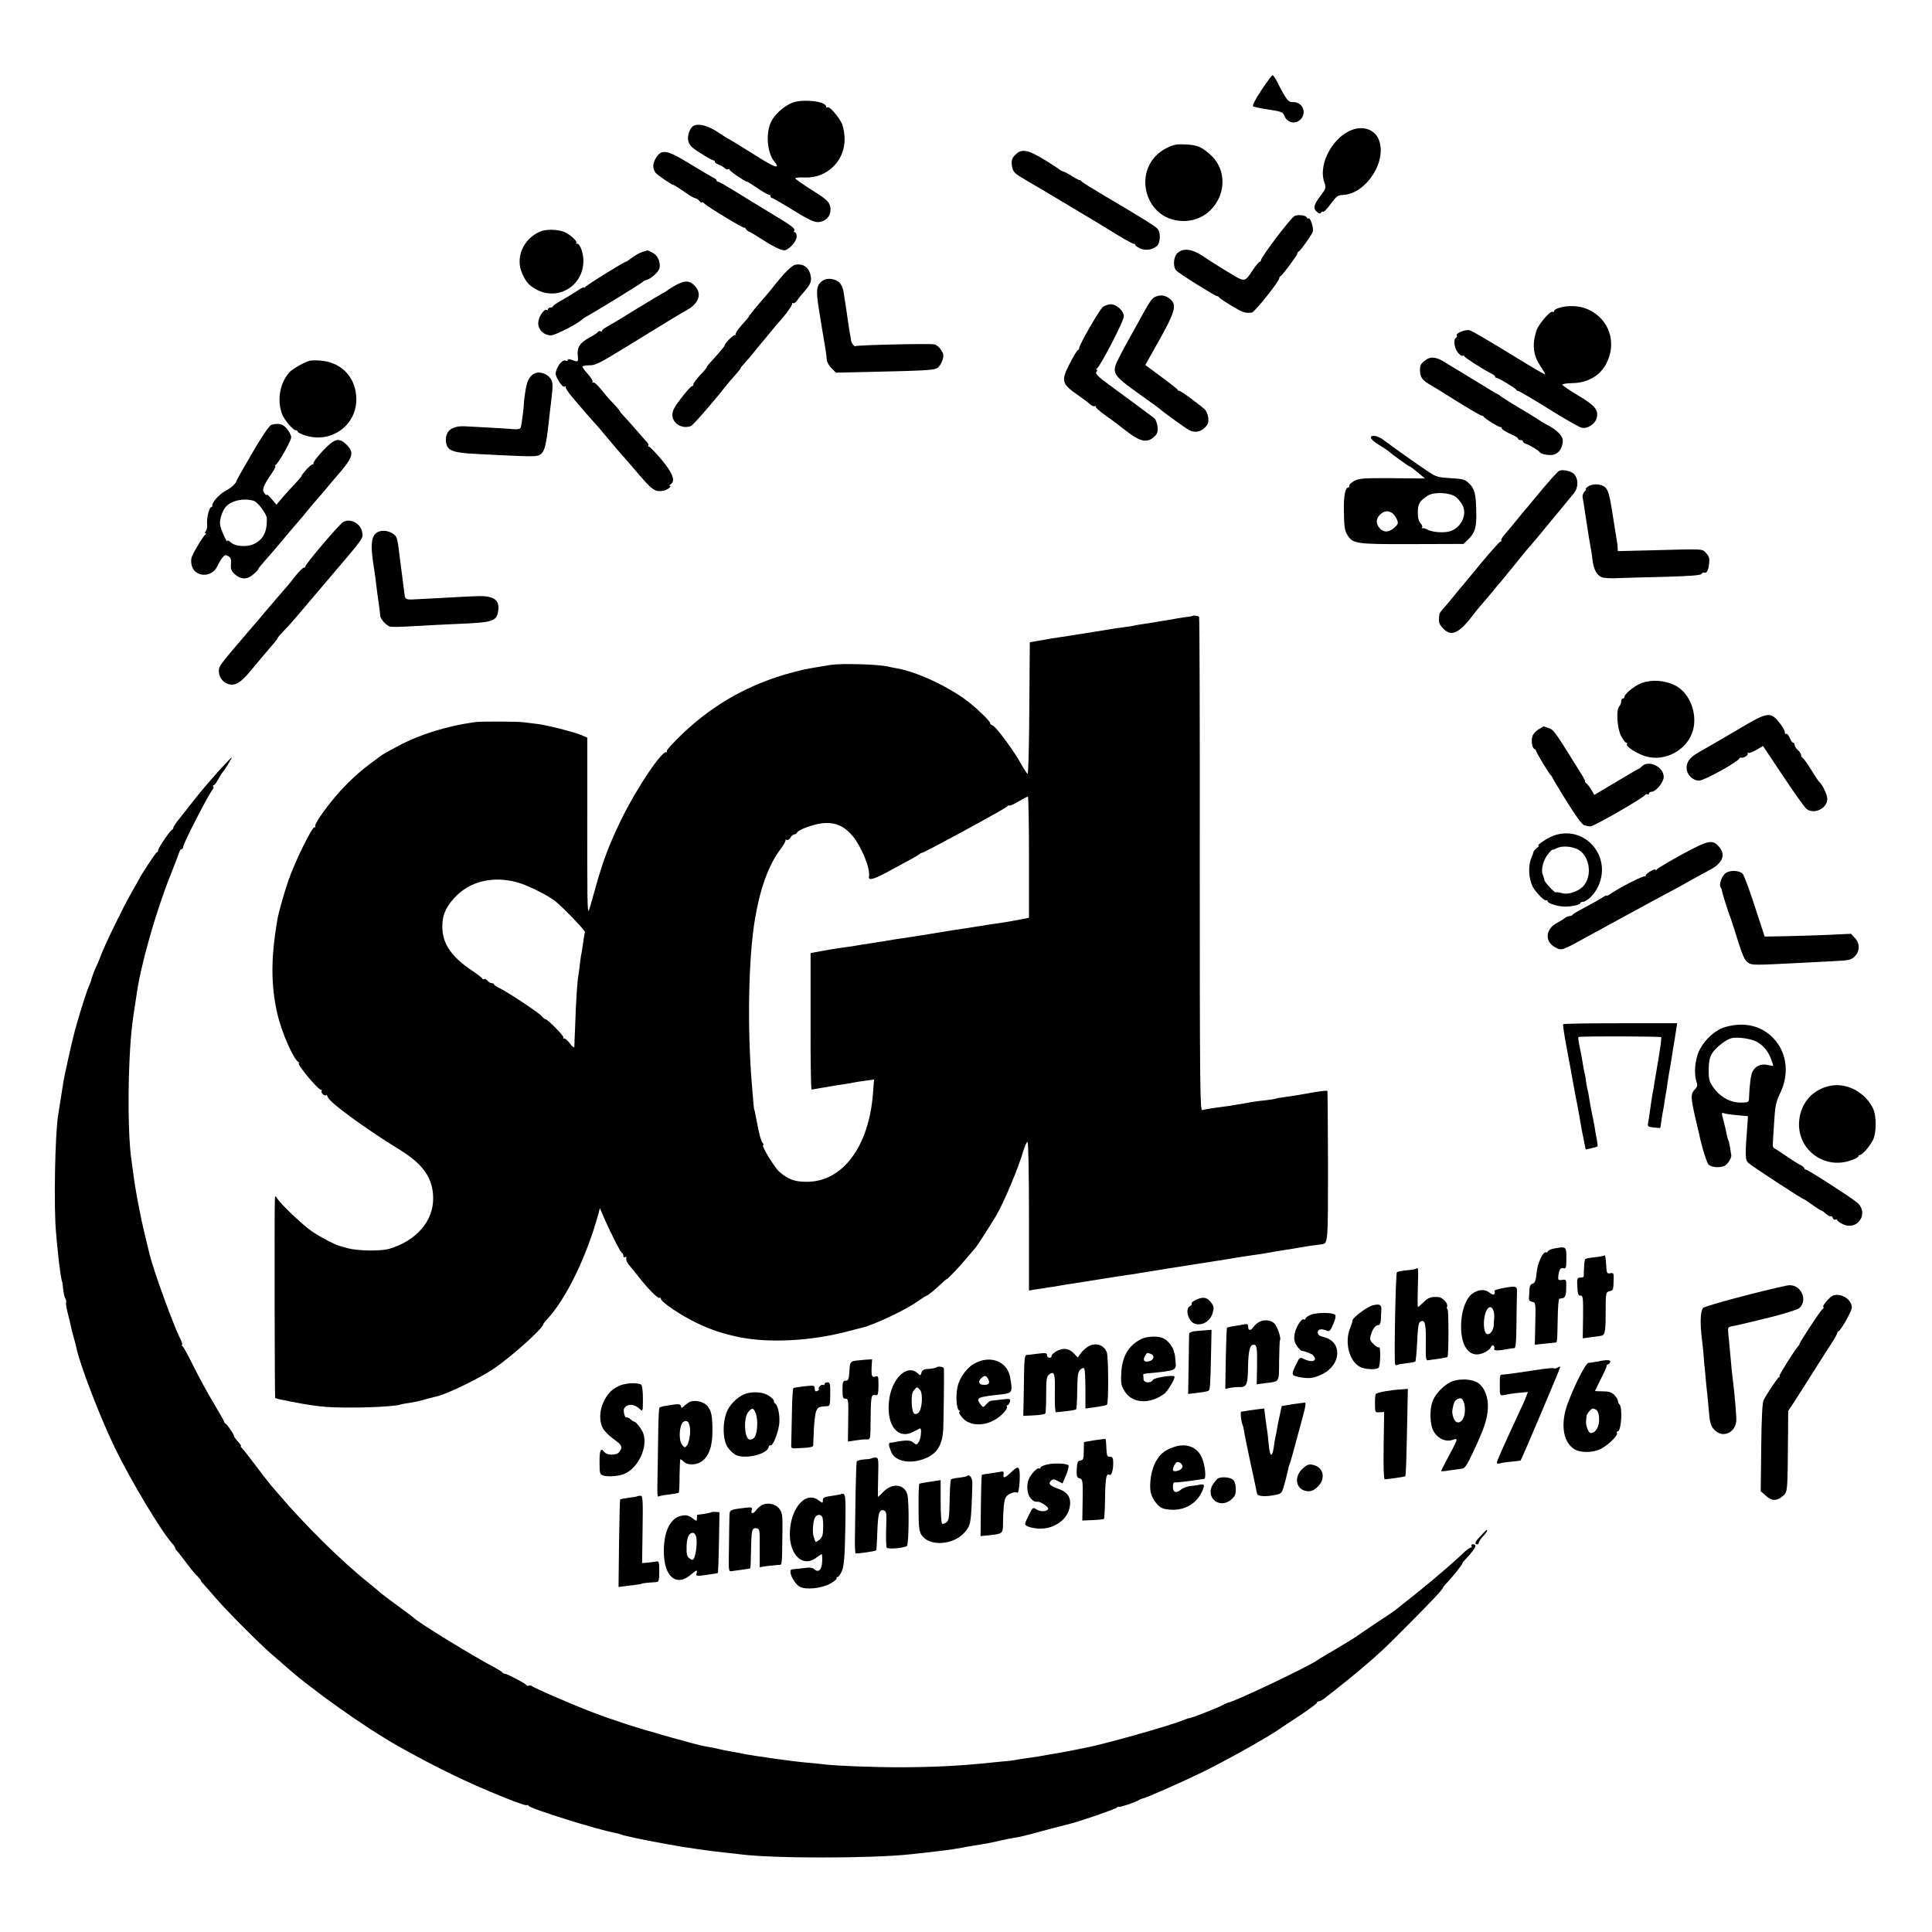 <?xml version="1.0" standalone="no"?>
<!DOCTYPE svg PUBLIC "-//W3C//DTD SVG 20010904//EN"
 "http://www.w3.org/TR/2001/REC-SVG-20010904/DTD/svg10.dtd">
<svg version="1.0" xmlns="http://www.w3.org/2000/svg"
 width="1181pt" height="1181pt" viewBox="0 0 1181 1181"
 preserveAspectRatio="xMidYMid meet">
<g transform="translate(0,1181) scale(0.1,-0.1)"
fill="#000000" stroke="none">
<path d="M7710 11258 c-38 -58 -56 -94 -50 -98 6 -4 50 -13 96 -20 74 -11 87
-15 94 -36 17 -44 67 -57 100 -24 41 41 12 108 -46 106 -30 -1 -41 13 -101
132 -9 17 -20 32 -24 32 -4 0 -35 -41 -69 -92z"/>
<path d="M4843 11182 c-49 -20 -101 -65 -126 -110 -39 -69 -29 -200 20 -254 9
-10 14 -21 11 -24 -8 -8 -48 14 -178 96 -61 39 -113 70 -115 70 -2 0 -31 18
-65 41 -59 39 -113 55 -146 42 -25 -9 -44 -59 -37 -93 5 -26 19 -41 75 -76 37
-24 73 -44 78 -44 6 0 10 -4 10 -9 0 -5 10 -13 22 -17 12 -3 28 -13 36 -20 7
-8 18 -12 23 -9 5 4 9 2 9 -3 0 -8 94 -72 106 -72 3 0 32 -18 64 -40 32 -22
64 -40 69 -40 6 0 11 -4 11 -10 0 -5 4 -10 9 -10 4 0 48 -25 97 -55 146 -90
168 -100 206 -89 42 12 64 53 51 98 -7 25 -28 43 -108 93 -55 35 -101 67 -103
72 -2 5 23 8 56 6 135 -6 245 99 245 233 0 31 -7 73 -15 93 -19 43 -77 111
-89 103 -5 -3 -9 -1 -9 4 0 33 -142 49 -207 24z"/>
<path d="M8276 11020 c-124 -38 -220 -210 -181 -323 12 -35 11 -39 -20 -80
-44 -58 -50 -80 -26 -101 13 -12 21 -14 26 -6 3 5 10 8 14 6 4 -3 25 19 46 48
33 45 43 53 73 54 146 6 278 216 217 346 -25 52 -86 75 -149 56z"/>
<path d="M7133 10906 c-223 -111 -146 -447 102 -447 214 0 320 267 162 407
-53 47 -78 57 -147 61 -55 3 -73 0 -117 -21z"/>
<path d="M6208 10865 c-21 -20 -26 -34 -23 -62 4 -40 13 -51 71 -85 71 -41
488 -290 524 -313 75 -47 141 -85 150 -85 6 0 10 -3 10 -8 0 -4 14 -13 30 -21
34 -15 75 -8 103 16 20 19 23 80 4 103 -12 16 -111 77 -337 210 -69 41 -128
78 -131 83 -3 5 -8 8 -10 6 -2 -1 -23 10 -46 24 -23 15 -48 28 -55 29 -7 2
-15 6 -18 9 -3 4 -43 30 -90 59 -105 65 -145 73 -182 35z"/>
<path d="M4010 10845 c-21 -34 -22 -64 -3 -91 9 -12 99 -74 108 -74 3 0 19 -9
35 -20 17 -11 43 -29 59 -40 16 -11 35 -21 43 -22 7 -2 18 -10 25 -18 7 -8 13
-12 13 -7 0 4 8 0 18 -9 26 -24 242 -154 242 -146 0 4 5 0 10 -8 5 -8 13 -15
17 -15 4 -1 33 -17 63 -37 79 -51 132 -78 153 -78 28 0 77 54 77 84 0 14 -5
26 -11 26 -5 0 -8 4 -5 8 9 15 -8 28 -129 101 -66 40 -167 101 -224 137 -57
35 -107 64 -112 64 -5 0 -9 3 -9 8 0 4 -10 12 -23 18 -12 6 -75 43 -139 82
-141 87 -174 92 -208 37z"/>
<path d="M7914 10490 c-22 -9 -211 -258 -206 -272 1 -4 -2 -8 -7 -8 -4 0 -21
-19 -37 -42 -59 -88 -48 -87 -167 -15 -58 36 -118 73 -134 85 -74 52 -134 60
-169 21 -22 -24 -24 -84 -3 -103 19 -20 237 -156 248 -156 5 0 11 -3 13 -8 2
-4 36 -27 76 -51 68 -41 82 -46 124 -42 16 1 168 191 168 211 0 4 3 10 8 12
11 5 102 127 102 137 0 5 3 11 8 13 12 5 86 110 88 125 4 23 -17 84 -26 78 -4
-3 -10 0 -12 5 -4 14 -49 20 -74 10z"/>
<path d="M3300 10394 c-103 -46 -151 -160 -108 -256 24 -54 44 -75 91 -100
128 -65 274 20 283 165 3 51 -18 117 -38 117 -6 0 -8 3 -5 6 8 9 -40 52 -73
66 -43 17 -113 18 -150 2z"/>
<path d="M3927 10270 c-16 -5 -43 -20 -62 -34 -19 -14 -36 -26 -39 -26 -11 0
-241 -143 -248 -154 -4 -6 -8 -7 -8 -3 0 4 -19 -5 -42 -21 -24 -16 -67 -42
-95 -58 -29 -16 -53 -32 -53 -36 0 -5 -7 -8 -15 -8 -8 0 -15 -5 -15 -11 0 -5
-4 -8 -9 -4 -16 9 -51 -46 -51 -80 0 -41 35 -75 78 -75 26 0 170 74 192 99 3
3 19 13 35 22 55 30 328 198 334 206 3 4 13 9 21 11 28 6 79 52 82 74 6 38
-12 78 -43 93 -15 8 -29 15 -31 14 -2 0 -16 -5 -31 -9z"/>
<path d="M4863 10192 c-21 -3 -67 -48 -128 -125 -16 -21 -41 -51 -55 -67 -53
-60 -105 -124 -103 -126 1 -1 -18 -24 -42 -50 -24 -26 -41 -52 -38 -58 3 -6 3
-8 -2 -4 -7 7 -64 -49 -65 -63 0 -4 -18 -26 -39 -50 -68 -75 -71 -79 -71 -84
0 -3 -8 -13 -17 -23 -40 -41 -68 -77 -65 -84 1 -5 -2 -8 -7 -8 -6 0 -35 -32
-65 -71 -42 -54 -56 -79 -56 -104 0 -54 60 -90 114 -69 13 5 144 156 216 248
8 11 32 39 54 63 21 24 36 43 34 43 -3 0 9 15 26 33 17 18 42 48 56 66 14 17
34 42 45 55 11 12 36 42 55 66 19 24 40 48 45 54 48 52 93 115 87 121 -4 5 -2
5 4 2 6 -3 17 3 25 14 8 12 24 33 37 47 45 51 54 70 48 102 -8 53 -43 80 -93
72z"/>
<path d="M5035 10098 c-44 -26 -49 -57 -30 -173 6 -40 28 -174 41 -250 4 -22
7 -51 8 -64 0 -13 13 -36 28 -51 l28 -28 182 4 c356 8 414 11 435 23 12 6 27
27 33 46 10 29 9 39 -6 64 -10 17 -29 33 -43 36 -29 6 -471 -4 -483 -11 -7 -4
-26 23 -26 39 0 4 -3 20 -6 35 -3 15 -8 43 -10 62 -7 52 -25 171 -31 205 -4
17 -14 38 -23 47 -22 23 -72 31 -97 16z"/>
<path d="M4135 10069 c-22 -12 -47 -27 -55 -34 -8 -6 -22 -15 -30 -18 -8 -4
-80 -47 -160 -96 -80 -50 -160 -98 -177 -107 -18 -9 -33 -21 -33 -26 0 -5 -4
-7 -9 -3 -5 3 -12 1 -16 -4 -3 -6 -27 -22 -54 -36 -57 -31 -75 -60 -69 -109 4
-39 2 -41 -36 -26 -18 6 -26 6 -26 -1 0 -6 -5 -7 -10 -4 -15 9 -41 -14 -56
-50 -10 -25 -10 -35 3 -59 20 -38 39 -57 48 -48 4 4 5 2 3 -4 -2 -6 17 -35 42
-64 65 -77 113 -132 130 -150 8 -8 49 -55 90 -105 41 -49 82 -97 90 -105 8 -9
38 -43 65 -75 116 -137 128 -146 188 -133 19 5 46 28 31 28 -5 0 -3 4 5 9 32
20 14 69 -55 151 -37 44 -72 80 -77 80 -6 0 -8 3 -4 6 3 4 0 12 -6 19 -7 7
-37 41 -67 76 -30 34 -65 74 -77 86 -13 13 -23 26 -23 28 0 3 -17 23 -37 45
-21 22 -43 45 -48 52 -47 60 -70 83 -79 80 -6 -2 -8 0 -4 4 4 4 -8 24 -27 46
-19 21 -35 42 -35 46 0 5 19 9 43 9 37 -1 67 15 242 123 208 128 321 197 356
216 73 41 92 102 44 149 -30 31 -58 31 -110 4z"/>
<path d="M7068 9998 c-27 -9 -37 -24 -118 -173 -18 -33 -42 -76 -53 -95 -11
-19 -35 -65 -54 -101 -52 -101 -49 -106 137 -239 58 -41 107 -77 110 -80 11
-12 157 -118 177 -128 35 -19 70 -14 98 14 20 20 24 33 21 60 -2 19 -12 43
-22 52 -41 36 -144 112 -153 112 -5 0 -11 3 -13 8 -1 4 -47 40 -100 79 l-97
72 86 153 c94 168 107 212 70 246 -29 26 -56 32 -89 20z"/>
<path d="M6741 9933 c-22 -19 -143 -229 -144 -250 0 -7 -4 -13 -8 -13 -4 0
-26 -36 -49 -81 -57 -110 -52 -125 60 -202 25 -17 54 -39 64 -49 10 -9 24 -14
30 -11 6 3 8 3 4 -2 -4 -4 25 -31 65 -58 39 -28 74 -54 77 -57 3 -3 32 -25 64
-49 70 -52 112 -58 151 -21 20 18 24 30 21 62 -3 23 -12 46 -23 54 -39 29
-177 132 -268 198 -74 54 -92 73 -83 83 6 7 7 13 2 13 -5 0 -4 4 2 8 21 14
164 291 164 317 0 34 -44 75 -80 75 -15 0 -37 -8 -49 -17z"/>
<path d="M9533 9929 c-18 -5 -33 -14 -33 -20 0 -6 -4 -8 -9 -5 -14 9 -87 -77
-99 -115 -28 -88 -20 -152 27 -221 16 -24 28 -44 26 -46 -2 -2 -61 31 -161 93
-186 114 -283 171 -300 176 -24 7 -87 -18 -79 -31 3 -5 1 -11 -5 -15 -17 -11
-11 -61 11 -89 11 -14 24 -24 29 -21 5 3 10 1 12 -4 3 -8 122 -84 165 -105 13
-6 23 -14 23 -18 0 -5 4 -8 9 -8 12 0 115 -63 119 -72 2 -5 8 -8 12 -8 7 0 92
-50 220 -130 85 -52 149 -89 167 -94 31 -10 79 18 91 52 18 52 -5 82 -112 145
-53 32 -96 61 -96 66 0 4 26 8 59 9 94 1 169 43 209 117 68 128 20 275 -111
334 -49 22 -118 26 -174 10z"/>
<path d="M8719 9612 c-32 -22 -39 -32 -39 -65 0 -42 14 -62 67 -92 27 -16 71
-42 98 -60 114 -72 210 -129 214 -126 2 1 7 -1 10 -6 9 -13 89 -63 101 -63 5
0 10 -3 10 -8 0 -7 22 -21 73 -44 15 -7 27 -16 27 -20 0 -4 7 -8 15 -8 8 0 15
-4 15 -9 0 -5 8 -11 18 -14 21 -7 75 -39 83 -50 11 -15 64 -24 90 -15 31 10
52 45 52 84 0 31 -38 68 -101 100 -20 11 -39 22 -42 25 -3 3 -32 21 -65 41
-90 53 -169 102 -175 109 -3 3 -10 8 -16 10 -6 2 -65 38 -132 79 -67 41 -130
80 -140 85 -9 6 -33 20 -52 32 -48 30 -83 35 -111 15z"/>
<path d="M1890 9604 c-41 -14 -101 -49 -119 -68 -61 -66 -80 -174 -45 -261 12
-32 66 -95 81 -95 7 0 13 -4 13 -9 0 -4 21 -15 47 -23 167 -53 328 75 310 247
-12 121 -99 203 -222 211 -27 2 -57 1 -65 -2z"/>
<path d="M3275 9530 c-37 -14 -54 -45 -64 -115 -6 -37 -9 -71 -9 -74 2 -8 -13
-123 -18 -142 -3 -10 -14 -14 -37 -13 -29 3 -181 12 -302 18 -86 5 -128 -31
-118 -100 7 -47 41 -61 168 -68 280 -15 366 -18 389 -12 42 10 53 44 71 211 3
28 9 82 14 120 12 102 12 118 -4 141 -17 27 -63 44 -90 34z"/>
<path d="M1659 9213 c-13 -3 -63 -78 -124 -184 -5 -10 -27 -47 -48 -83 -21
-36 -39 -69 -40 -73 -4 -18 -34 -46 -69 -64 -37 -19 -85 -73 -80 -90 1 -5 -2
-9 -7 -9 -12 0 -29 -70 -25 -105 2 -16 -2 -35 -8 -42 -6 -7 -7 -13 -2 -13 5 0
4 -4 -1 -8 -12 -8 -64 -93 -81 -132 -7 -16 -7 -37 -2 -57 19 -73 123 -76 156
-5 7 15 20 38 30 51 16 20 22 21 38 11 15 -9 19 -21 16 -48 -3 -29 2 -42 21
-60 29 -28 62 -35 91 -20 21 11 56 43 56 52 0 2 18 24 39 48 22 24 71 81 110
128 39 47 81 96 93 110 13 14 39 45 58 69 19 23 44 53 55 65 11 12 38 44 60
70 22 27 48 58 59 70 104 119 114 147 67 195 -48 49 -74 43 -148 -35 -34 -37
-60 -71 -57 -76 3 -4 2 -7 -3 -6 -5 2 -24 -14 -42 -34 -18 -21 -31 -38 -28
-38 2 0 -14 -20 -37 -44 -23 -24 -58 -63 -79 -87 l-37 -44 -30 35 c-16 19 -30
31 -30 26 0 -6 -6 -1 -14 9 -16 22 -8 44 46 123 16 23 25 42 21 42 -4 0 -3 4
2 8 20 14 95 148 95 169 0 12 -12 35 -26 52 -25 30 -50 36 -95 24z m-109 -464
c25 -7 80 -80 81 -107 3 -80 -21 -130 -78 -157 -43 -21 -115 -16 -143 10 -11
10 -20 14 -20 9 0 -22 -42 73 -45 100 -3 34 16 89 39 112 37 36 106 50 166 33z"/>
<path d="M8380 9135 c0 -7 15 -22 33 -34 17 -11 41 -26 52 -33 11 -7 22 -15
25 -18 12 -12 120 -90 124 -90 5 0 15 -7 73 -55 l24 -20 -200 2 c-176 1 -204
-1 -233 -17 -18 -10 -32 -23 -30 -29 1 -6 -2 -11 -6 -11 -19 0 -29 -51 -27
-150 1 -83 5 -112 19 -136 35 -59 49 -61 396 -60 l316 1 31 30 c40 39 50 73
47 171 -2 107 -10 136 -44 169 -26 25 -38 28 -112 32 -73 4 -89 8 -133 37 -62
41 -240 167 -278 197 -33 25 -77 34 -77 14z m518 -362 c15 -11 34 -35 43 -53
28 -58 -9 -135 -76 -157 -36 -12 -109 -7 -139 9 -11 7 -25 11 -31 9 -5 -1 -7
1 -2 5 4 4 -1 16 -10 26 -11 12 -17 35 -16 68 0 51 12 69 62 101 37 23 133 19
169 -8z m-388 -99 c9 -5 21 -22 28 -37 11 -25 10 -30 -14 -52 -33 -30 -65 -32
-90 -4 -25 28 -24 60 4 85 24 22 47 24 72 8z"/>
<path d="M9533 8933 c-11 -4 -65 -64 -163 -183 -19 -24 -42 -51 -52 -62 -9
-10 -31 -38 -50 -61 -18 -23 -48 -58 -65 -78 -18 -20 -30 -39 -26 -43 3 -3 2
-6 -4 -6 -6 0 -59 -60 -119 -132 -60 -73 -111 -135 -114 -138 -3 -3 -24 -27
-45 -54 -22 -28 -52 -63 -67 -80 -16 -17 -29 -35 -29 -41 -6 -48 -4 -59 22
-86 51 -55 99 -32 194 95 17 22 41 51 54 65 13 15 40 46 60 71 20 25 38 47 42
50 3 3 43 52 90 110 46 58 89 110 95 115 6 6 62 73 125 150 63 77 124 151 136
165 32 35 34 92 4 123 -17 17 -65 28 -88 20z"/>
<path d="M9706 8835 c-11 -8 -16 -15 -12 -15 4 0 1 -7 -8 -15 -8 -8 -13 -23
-12 -33 2 -9 11 -66 20 -127 19 -123 23 -149 30 -185 3 -14 8 -47 11 -75 7
-57 27 -93 58 -104 12 -5 56 -7 98 -5 41 2 172 5 289 8 141 4 216 9 220 17 4
6 10 10 14 9 19 -5 28 10 33 50 4 36 1 49 -17 68 -27 28 -3 27 -337 18 l-203
-5 -2 22 c0 12 -2 27 -3 32 -2 15 -14 89 -31 194 -18 112 -27 136 -53 150 -28
15 -72 13 -95 -4z"/>
<path d="M2094 8616 c-29 -21 -230 -258 -227 -268 2 -4 -3 -8 -10 -8 -6 -1
-30 -24 -52 -52 -22 -28 -44 -56 -50 -62 -12 -13 -126 -146 -140 -163 -13 -16
-27 -33 -105 -123 -133 -155 -155 -183 -166 -204 -17 -33 1 -83 37 -101 45
-24 84 -6 144 66 28 33 57 69 65 78 8 10 37 44 63 74 27 31 47 57 46 59 -1 2
16 21 37 43 22 22 60 65 85 95 25 30 104 123 175 206 236 277 225 261 217 304
-9 53 -78 86 -119 56z"/>
<path d="M2315 8560 c-45 -17 -53 -74 -31 -210 3 -14 7 -47 11 -75 11 -93 14
-110 21 -160 4 -27 8 -58 8 -68 1 -23 43 -67 65 -68 23 -2 43 -2 171 5 63 4
169 9 235 12 222 9 243 16 251 85 8 68 -34 91 -153 84 -48 -2 -142 -7 -208
-11 -66 -3 -137 -7 -157 -8 -44 -3 -52 2 -55 29 -2 17 -25 199 -38 297 -2 15
-6 37 -10 48 -11 34 -71 56 -110 40z"/>
<path d="M7288 8044 c-2 -1 -25 -5 -53 -8 -27 -4 -57 -9 -65 -11 -8 -2 -33 -6
-55 -9 -22 -4 -51 -8 -65 -11 -14 -2 -43 -7 -65 -10 -22 -3 -47 -7 -55 -10 -8
-2 -35 -6 -60 -9 -25 -3 -56 -8 -70 -10 -40 -7 -167 -27 -192 -31 -13 -2 -39
-6 -58 -9 -19 -4 -48 -8 -65 -10 -29 -4 -63 -10 -150 -25 l-40 -7 -3 -402 c-1
-221 -6 -402 -10 -402 -4 0 -21 26 -39 58 -44 81 -155 231 -175 237 -10 4 -17
10 -15 14 2 8 -58 69 -115 116 -116 97 -329 199 -458 220 -19 3 -42 8 -50 10
-52 14 -280 21 -350 11 -63 -10 -157 -26 -175 -31 -290 -67 -527 -194 -736
-393 -54 -52 -96 -98 -93 -103 3 -5 2 -8 -3 -7 -28 9 -183 -223 -273 -407 -77
-158 -115 -259 -161 -425 -17 -63 -35 -124 -39 -135 -10 -22 -11 66 -10 663
l0 393 -37 16 c-50 20 -211 61 -271 68 -26 3 -63 8 -82 10 -36 5 -259 6 -295
1 -170 -23 -339 -75 -473 -147 -51 -27 -99 -54 -105 -60 -7 -5 -36 -27 -66
-49 -69 -51 -142 -119 -207 -195 -73 -86 -135 -176 -127 -188 3 -5 2 -7 -4 -4
-13 8 -122 -213 -161 -328 -29 -85 -60 -196 -67 -240 -40 -234 -39 -398 0
-571 25 -110 97 -276 129 -296 6 -4 7 -8 3 -8 -4 0 4 -17 20 -37 44 -60 107
-128 116 -125 5 1 6 -2 3 -7 -7 -10 18 -34 27 -25 3 3 8 -3 11 -13 11 -32 222
-187 431 -316 154 -94 212 -178 213 -303 0 -140 -104 -259 -269 -308 -53 -15
-193 -13 -254 4 -22 6 -44 12 -50 14 -29 8 -117 54 -167 88 -55 37 -191 166
-215 204 -11 17 -12 15 -13 -16 -3 -96 -1 -1202 2 -1205 2 -2 15 -6 28 -9 221
-45 273 -51 455 -50 123 0 270 10 285 19 3 1 25 6 50 9 25 3 70 13 100 22 30
8 63 17 73 19 64 15 267 114 352 173 107 74 295 243 295 266 0 3 11 17 24 31
118 127 242 384 314 645 l9 35 17 -40 c37 -88 111 -235 118 -235 5 0 8 -7 8
-16 0 -8 5 -12 10 -9 6 4 10 3 9 -2 -3 -17 2 -30 19 -49 9 -11 33 -40 52 -64
55 -72 122 -140 131 -134 5 3 9 0 9 -5 0 -20 125 -104 225 -151 87 -41 154
-63 255 -84 182 -37 440 -23 660 35 41 11 82 21 90 23 78 20 264 107 341 162
27 19 51 34 54 34 6 0 50 36 88 72 16 16 31 28 33 28 7 0 90 88 132 140 21 25
40 47 43 50 6 4 93 140 126 195 48 80 137 292 168 398 9 31 21 57 26 57 5 0 9
-181 9 -454 l0 -455 28 5 c15 2 42 6 60 9 17 3 47 8 65 10 17 3 43 7 57 10 13
2 42 7 65 10 22 3 65 10 95 15 30 5 73 12 95 15 22 4 54 9 70 11 17 3 45 7 64
10 19 2 46 6 60 9 60 10 348 56 376 60 17 2 89 14 160 25 72 12 145 24 164 26
38 5 82 12 121 19 14 3 40 7 58 10 17 3 47 7 65 10 17 3 43 8 57 10 22 4 88
14 130 19 38 5 38 6 38 473 -1 252 -2 461 -4 464 -2 3 -36 0 -76 -7 -40 -7
-86 -15 -103 -18 -16 -3 -52 -8 -80 -12 -27 -3 -53 -8 -56 -10 -3 -2 -32 -6
-64 -10 -32 -3 -68 -8 -79 -10 -12 -2 -37 -7 -56 -10 -19 -3 -46 -7 -60 -10
-14 -3 -38 -6 -55 -8 -56 -7 -120 -17 -136 -22 -13 -4 -15 145 -15 1502 1 828
-1 1509 -4 1513 -5 7 -36 11 -42 5z m-998 -1474 l0 -370 -22 -5 c-40 -8 -142
-26 -173 -30 -16 -2 -61 -8 -100 -15 -38 -6 -81 -13 -95 -15 -59 -8 -116 -18
-135 -21 -10 -2 -35 -6 -55 -9 -20 -3 -45 -7 -55 -9 -11 -2 -42 -7 -70 -11
-75 -11 -87 -13 -120 -18 -16 -3 -48 -8 -70 -12 -22 -3 -51 -7 -65 -10 -14 -2
-43 -7 -65 -10 -22 -4 -49 -8 -60 -10 -11 -2 -40 -6 -65 -9 -25 -3 -76 -12
-115 -19 l-70 -13 0 -417 c-1 -229 2 -417 6 -417 3 0 28 4 55 9 27 5 69 12 94
16 25 3 68 10 95 15 28 6 70 12 94 15 l44 6 -7 -88 c-25 -321 -185 -536 -401
-537 -76 -1 -117 14 -172 62 -30 27 -112 162 -98 162 4 0 3 6 -3 13 -5 6 -13
28 -18 47 -4 19 -8 37 -9 40 -2 10 -19 95 -21 105 -1 6 -3 12 -4 15 -2 5 -3
19 -14 150 -29 354 -21 781 20 1018 32 187 85 330 157 424 19 25 32 50 29 54
-4 4 -2 4 5 0 7 -4 18 2 25 14 7 11 18 20 25 20 6 0 13 4 15 10 7 19 114 57
170 59 71 3 123 -22 172 -82 53 -65 107 -198 98 -244 -6 -27 23 -21 106 23
151 81 197 107 202 113 3 3 10 7 16 8 21 4 519 275 522 284 2 5 7 7 11 5 4 -3
29 8 56 24 28 17 53 30 58 30 4 0 7 -166 7 -370z m-3123 -155 c59 -17 180 -77
224 -111 45 -35 190 -185 185 -192 -2 -4 -7 -29 -10 -57 -4 -27 -9 -59 -11
-70 -3 -11 -7 -40 -10 -65 -2 -25 -7 -56 -9 -70 -7 -34 -16 -170 -20 -310 -3
-63 -5 -121 -5 -129 -1 -8 -12 0 -27 20 -14 19 -30 33 -35 31 -6 -1 -8 1 -5 6
5 9 -97 112 -110 112 -4 0 -14 8 -23 19 -19 22 -217 153 -260 172 -17 8 -31
17 -31 21 0 5 -6 8 -14 8 -7 0 -19 7 -26 15 -7 8 -16 13 -20 10 -5 -3 -10 -1
-12 3 -1 5 -30 27 -63 49 -122 82 -177 160 -181 257 -3 74 17 126 75 189 93
101 237 135 388 92z"/>
<path d="M10022 7629 c-42 -20 -92 -63 -92 -79 0 -5 -4 -10 -10 -10 -5 0 -10
-8 -10 -18 0 -10 -5 -23 -12 -30 -20 -20 -13 -133 11 -180 12 -23 26 -42 32
-42 6 0 8 -4 4 -10 -8 -13 64 -59 117 -74 119 -34 254 41 287 160 25 91 -10
202 -82 257 -64 48 -172 60 -245 26z"/>
<path d="M10645 7363 c-124 -73 -188 -110 -265 -154 -49 -28 -70 -56 -70 -93
0 -40 36 -77 76 -78 28 -1 230 110 245 134 3 5 8 9 10 7 12 -7 48 14 43 24 -4
7 -4 9 1 5 4 -4 27 4 50 17 l42 25 124 -186 c68 -102 132 -192 143 -200 48
-34 126 5 126 63 0 25 -31 89 -49 103 -4 3 -27 37 -50 75 -24 39 -48 72 -53
73 -4 2 -8 9 -8 16 0 7 -9 21 -20 31 -11 10 -20 24 -20 32 0 7 -4 13 -9 13 -5
0 -14 13 -21 30 -7 16 -16 27 -21 24 -5 -3 -9 2 -9 12 0 9 -16 37 -36 60 -51
63 -71 61 -229 -33z"/>
<path d="M9404 7351 c-17 -11 -34 -30 -37 -43 -8 -30 -1 -72 13 -76 5 -2 10
-8 10 -12 0 -9 80 -142 91 -150 3 -3 8 -10 10 -16 2 -6 42 -72 89 -148 55 -88
92 -138 105 -141 11 -3 27 -6 36 -7 17 -3 331 178 337 194 2 4 8 6 13 2 5 -3
9 0 9 5 0 6 7 11 15 11 27 0 75 58 75 91 0 62 -92 106 -134 64 -8 -8 -17 -15
-20 -15 -2 0 -64 -36 -137 -80 l-133 -79 -19 32 c-11 18 -24 35 -29 38 -5 3
-9 9 -9 13 1 3 -5 16 -13 29 -171 276 -177 285 -208 296 -17 6 -31 11 -32 11
-1 0 -15 -9 -32 -19z"/>
<path d="M1342 7103 c-72 -81 -116 -132 -167 -198 -16 -21 -49 -62 -72 -91
-24 -29 -43 -57 -43 -62 0 -6 -3 -12 -8 -14 -13 -5 -85 -112 -85 -125 0 -7 -4
-13 -8 -13 -6 0 -95 -134 -112 -170 -4 -8 -26 -46 -48 -85 -51 -90 -161 -316
-184 -380 -10 -27 -22 -54 -25 -60 -6 -8 -30 -72 -35 -95 -1 -3 -7 -18 -14
-34 -14 -34 -54 -161 -72 -226 -7 -25 -14 -49 -15 -55 -10 -34 -63 -270 -67
-302 -5 -34 -21 -133 -32 -203 -19 -118 -27 -568 -12 -720 4 -41 8 -93 11
-115 6 -68 22 -180 26 -180 1 0 3 -19 6 -43 2 -24 8 -52 14 -61 5 -10 7 -21 4
-24 -3 -2 2 -31 10 -64 9 -32 17 -68 19 -79 2 -10 9 -39 16 -64 7 -25 15 -54
17 -64 19 -100 143 -424 236 -616 96 -198 286 -515 350 -584 10 -11 18 -23 18
-27 0 -4 6 -14 13 -21 7 -7 26 -31 42 -53 44 -58 57 -75 83 -101 12 -13 22
-26 22 -29 0 -3 8 -13 18 -23 9 -10 42 -47 72 -82 70 -81 268 -280 344 -345
32 -27 68 -59 81 -70 153 -138 488 -376 691 -490 236 -132 414 -219 642 -311
74 -30 137 -52 142 -49 5 3 10 1 12 -4 6 -16 424 -147 536 -167 14 -3 29 -7
32 -9 7 -5 148 -35 240 -51 19 -4 44 -8 55 -10 75 -15 259 -41 340 -49 33 -3
74 -8 90 -10 194 -26 799 -26 1040 0 45 5 132 14 185 21 39 4 105 14 135 20
11 3 36 7 55 10 78 12 131 22 185 35 22 5 54 12 70 14 44 7 58 10 205 50 74
19 142 37 150 39 59 15 276 90 278 97 2 5 7 7 11 4 7 -4 102 28 126 43 5 4 15
7 20 8 22 4 238 99 365 161 135 66 379 202 455 253 22 15 86 58 143 95 56 37
102 72 102 76 0 5 6 9 13 9 6 0 26 11 42 25 17 13 39 31 50 39 25 19 140 112
179 146 97 82 135 118 266 250 155 156 220 225 220 234 0 3 12 18 28 34 37 40
89 105 91 115 0 4 9 15 19 25 61 65 75 92 46 92 -8 0 -12 -4 -9 -10 3 -5 2
-10 -4 -10 -6 0 -23 -12 -39 -27 -61 -59 -175 -157 -283 -244 -151 -121 -153
-122 -172 -134 -25 -16 -201 -134 -212 -143 -5 -4 -57 -35 -115 -70 -58 -34
-110 -65 -115 -69 -45 -35 -511 -257 -548 -261 -4 -1 -20 -8 -35 -16 -28 -16
-193 -80 -202 -79 -3 1 -20 -5 -39 -13 -79 -33 -495 -150 -601 -169 -14 -3
-47 -9 -75 -15 -27 -5 -61 -11 -75 -14 -14 -2 -43 -7 -65 -11 -65 -12 -71 -13
-122 -20 -26 -4 -59 -9 -73 -11 -14 -3 -41 -7 -60 -9 -19 -1 -66 -6 -105 -10
-191 -20 -360 -28 -560 -28 -167 0 -389 9 -460 18 -16 2 -61 7 -100 10 -85 7
-333 42 -395 55 -25 5 -61 12 -80 15 -19 3 -42 8 -50 10 -15 4 -73 16 -100 20
-42 6 -361 96 -480 135 -176 58 -245 85 -455 175 -60 26 -115 52 -122 57 -7 5
-16 7 -22 4 -5 -3 -11 -2 -13 3 -3 9 -123 72 -134 70 -4 0 -10 3 -13 8 -3 4
-24 17 -46 29 -137 72 -466 274 -495 304 -3 3 -48 37 -100 75 -52 38 -97 72
-100 75 -3 3 -38 33 -79 66 -163 130 -391 355 -551 544 -12 14 -31 36 -43 50
-12 14 -56 70 -97 125 -41 55 -79 103 -85 107 -5 4 -6 8 -2 8 4 0 -4 12 -18
27 -14 15 -25 31 -25 36 0 10 -42 71 -52 75 -5 2 -8 7 -8 11 0 4 -30 57 -66
117 -36 60 -91 161 -122 224 -31 63 -61 118 -67 122 -5 4 -7 8 -2 8 4 0 -1 17
-12 38 -41 81 -163 417 -186 512 -2 8 -15 62 -29 120 -27 109 -61 288 -71 375
-4 28 -8 61 -10 73 -29 180 -24 671 10 890 10 63 15 98 20 132 24 177 117 504
205 725 26 66 51 130 55 143 3 12 11 22 16 22 5 0 9 6 9 14 0 20 153 317 181
352 5 6 6 14 2 17 -3 4 -2 7 3 7 5 0 18 17 29 38 11 20 23 39 26 42 9 7 60 90
55 90 -2 0 -35 -35 -74 -77z"/>
<path d="M9500 6703 c-40 -14 -113 -63 -94 -63 4 0 -1 -6 -12 -14 -10 -8 -19
-18 -20 -23 0 -4 -6 -21 -13 -37 -21 -50 -17 -127 9 -178 18 -33 72 -88 82
-82 4 3 8 1 8 -5 0 -12 57 -31 101 -33 42 -1 99 11 99 21 0 4 6 8 14 8 27 0
75 48 97 98 82 183 -84 372 -271 308z m138 -82 c76 -32 100 -157 43 -225 -29
-34 -94 -57 -131 -46 -18 5 -36 8 -40 5 -6 -4 -71 65 -69 75 0 3 -4 17 -10 32
-13 34 3 93 35 131 13 16 24 26 24 23 0 -2 12 1 26 9 29 15 81 13 122 -4z"/>
<path d="M10283 6588 c-81 -45 -151 -86 -155 -92 -4 -6 -8 -8 -8 -3 0 12 -60
-22 -60 -35 0 -6 -3 -8 -6 -5 -7 6 -153 -68 -206 -105 -16 -11 -28 -16 -28
-13 0 3 -12 -2 -27 -13 -16 -10 -62 -36 -103 -58 -41 -21 -76 -42 -78 -46 -2
-5 -10 -8 -18 -8 -8 0 -20 -5 -27 -11 -7 -6 -30 -20 -52 -32 -70 -39 -73 -115
-6 -149 39 -20 35 -21 206 73 66 36 149 81 185 101 102 56 300 163 355 192 28
15 70 39 95 53 25 14 70 38 101 55 79 41 100 93 57 142 -41 46 -63 41 -225
-46z"/>
<path d="M10542 6467 c-21 -22 -35 -70 -24 -81 3 -4 7 -13 8 -21 2 -16 41
-140 54 -170 4 -11 24 -72 44 -137 28 -89 42 -120 61 -132 26 -17 27 -17 340
-1 50 3 135 7 189 10 88 4 102 7 123 28 33 32 33 80 2 113 l-24 26 -145 -7
c-80 -3 -199 -7 -264 -8 l-119 -2 -60 184 c-33 102 -66 191 -74 199 -24 25
-88 24 -111 -1z"/>
<path d="M9555 5549 c-2 -3 7 -66 21 -140 14 -74 34 -181 44 -239 11 -58 21
-114 24 -125 7 -39 20 -110 21 -120 1 -5 7 -40 15 -76 l13 -66 34 8 c19 4 36
9 38 11 2 1 0 23 -5 48 -5 25 -11 59 -13 75 -3 17 -10 55 -17 85 -6 30 -13 71
-16 90 -3 19 -7 42 -10 51 -2 9 -7 34 -10 55 -2 22 -7 46 -10 55 -2 9 -7 32
-9 50 -3 19 -11 62 -18 97 -8 34 -11 63 -8 63 21 6 503 4 506 -1 2 -4 -5 -61
-16 -126 -11 -65 -22 -132 -25 -149 -2 -16 -9 -55 -15 -86 -5 -31 -11 -74 -14
-95 -2 -22 -7 -51 -10 -65 -5 -25 -2 -27 33 -31 20 -3 39 -4 40 -2 2 1 5 17 7
36 2 18 6 44 9 58 3 13 8 42 11 65 3 22 8 51 11 65 2 14 6 39 8 55 2 17 9 57
15 90 6 33 13 78 16 100 4 22 8 51 11 65 2 14 7 43 10 65 l6 40 -347 0 c-191
0 -348 -2 -350 -6z"/>
<path d="M10546 5532 c-72 -21 -149 -100 -171 -176 -17 -57 -18 -122 -3 -164
6 -16 2 -28 -12 -42 -27 -27 -26 -49 10 -202 6 -24 13 -54 16 -68 17 -82 48
-181 59 -190 22 -18 76 -20 101 -4 20 14 40 48 37 64 -1 3 -4 22 -7 44 -4 21
-8 42 -11 46 -2 3 -7 20 -10 36 -3 16 -11 53 -19 82 -14 50 -13 53 2 47 9 -4
46 -9 82 -12 l65 -6 -2 -31 c-16 -211 -16 -234 3 -254 18 -17 330 -222 340
-222 2 0 26 -16 53 -35 26 -19 51 -35 55 -35 4 0 16 -9 28 -20 12 -10 24 -17
28 -15 5 3 11 -2 14 -11 3 -8 10 -12 16 -9 5 3 10 2 10 -3 0 -4 16 -16 35 -25
90 -43 163 67 87 132 -36 31 -300 201 -312 201 -6 0 -10 4 -10 8 0 5 -12 15
-27 22 -16 8 -55 33 -88 56 -33 23 -64 43 -70 45 -5 2 -9 13 -8 24 0 11 4 72
8 135 6 100 11 124 38 180 61 128 36 268 -63 353 -73 62 -169 79 -274 49z
m196 -92 c40 -23 70 -61 86 -109 7 -19 12 -35 12 -36 0 -2 -15 1 -34 5 -42 9
-76 -6 -94 -42 -10 -22 -18 -83 -21 -170 -1 -15 -10 -18 -49 -18 -64 0 -125
33 -166 89 -27 38 -31 51 -31 109 0 49 5 76 20 102 22 36 85 85 120 94 38 9
124 -4 157 -24z"/>
<path d="M11185 5172 c-112 -24 -185 -114 -188 -231 -3 -163 155 -278 312
-226 28 9 51 21 51 26 0 5 5 9 11 9 12 0 58 52 77 89 23 43 24 150 1 196 -49
100 -162 159 -264 137z"/>
<path d="M9505 4179 c-21 -3 -41 -12 -43 -18 -2 -6 -7 -9 -11 -7 -17 11 -53
-65 -58 -125 -5 -49 -10 -63 -25 -66 -13 -4 -18 -15 -19 -39 -1 -19 -2 -42 -3
-51 -1 -11 7 -19 20 -21 21 -3 22 -7 19 -133 l-3 -129 56 6 c32 3 62 6 68 7
13 0 13 -4 16 145 1 67 5 123 10 123 4 1 12 2 17 3 19 2 25 17 25 66 1 49 1
50 -25 46 -24 -3 -26 -1 -23 26 5 39 13 51 33 45 14 -3 16 6 16 61 0 72 -1 73
-70 61z"/>
<path d="M9809 4136 c-3 -3 -30 -8 -59 -11 -30 -3 -56 -8 -59 -11 -4 -3 -7
-27 -8 -52 -1 -26 -2 -50 -2 -54 -1 -5 -10 -8 -22 -8 -18 0 -20 -5 -17 -55 2
-44 6 -55 20 -55 15 0 16 -14 15 -131 l-2 -130 50 7 c27 3 55 7 60 8 26 4 30
21 30 140 0 123 1 127 23 133 24 6 24 6 26 71 1 40 -1 43 -21 39 -21 -4 -22 0
-25 55 -2 33 -6 57 -9 54z"/>
<path d="M8658 4055 c-3 -3 -29 -8 -58 -10 -30 -3 -57 -8 -61 -12 -8 -8 -18
-541 -11 -562 2 -6 8 -8 14 -5 6 4 31 8 57 11 25 2 49 7 53 11 3 4 8 58 11
120 3 82 8 116 18 122 29 18 36 -8 35 -124 -2 -98 0 -114 14 -111 8 1 37 6 65
9 27 4 51 9 53 11 8 7 8 286 1 291 -5 2 -6 11 -3 18 7 17 -26 54 -51 57 -46 4
-65 -3 -93 -31 -17 -16 -32 -30 -34 -30 -3 0 -3 54 -1 120 4 115 3 126 -9 115z"/>
<path d="M10925 3952 c-140 -28 -502 -124 -514 -137 -17 -17 -20 -95 -7 -195
4 -30 9 -80 11 -110 2 -30 4 -55 5 -55 0 0 3 -25 5 -55 3 -30 7 -80 11 -110 3
-30 7 -77 10 -105 6 -77 13 -98 41 -122 52 -46 128 -4 127 70 -1 40 -11 158
-19 222 -2 17 -7 56 -10 88 -11 123 -16 174 -20 213 -4 39 -3 42 23 47 38 7
58 12 235 55 87 22 166 47 176 56 58 53 4 154 -74 138z"/>
<path d="M9187 3936 c-33 -6 -56 -14 -52 -18 4 -4 4 -12 0 -18 -4 -7 -15 -4
-31 9 -27 21 -64 20 -101 -5 -36 -23 -64 -90 -70 -164 -13 -160 51 -245 146
-195 16 8 31 21 35 30 3 9 10 14 15 10 6 -3 8 -12 5 -20 -5 -13 24 -13 91 0
11 2 25 4 32 4 9 1 12 43 13 154 1 83 2 167 3 186 2 40 -4 42 -86 27z m-58
-137 c4 -12 6 -31 5 -43 -1 -11 -3 -33 -3 -48 -1 -15 -8 -34 -17 -43 -27 -27
-45 -1 -43 62 3 77 39 121 58 72z"/>
<path d="M11204 3890 c-22 -9 -72 -70 -57 -70 4 0 1 -6 -7 -13 -14 -11 -140
-203 -140 -213 0 -3 -5 -10 -11 -17 -23 -26 -117 -177 -111 -177 4 0 2 -4 -3
-8 -11 -7 -74 -101 -94 -140 -8 -16 -13 -106 -15 -290 l-3 -267 30 -27 c36
-34 67 -35 104 -4 31 27 30 16 33 376 l1 145 33 50 c18 28 73 113 121 190 49
77 101 159 117 183 15 24 28 47 28 52 0 4 4 10 8 12 16 6 82 124 82 145 0 50
-67 92 -116 73z"/>
<path d="M7312 3865 c-18 -8 -31 -19 -28 -24 3 -5 -1 -11 -9 -15 -32 -12 -14
-90 25 -106 44 -18 96 11 112 61 10 35 9 43 -9 67 -24 32 -47 37 -91 17z"/>
<path d="M8396 3832 c-39 -8 -137 -83 -129 -98 1 -2 -5 -20 -13 -40 -39 -93
-3 -218 70 -244 34 -12 86 -13 102 -2 12 8 16 134 3 126 -5 -3 -20 6 -33 20
-22 21 -24 29 -16 56 11 38 28 60 46 60 9 0 14 13 15 35 1 19 2 47 3 62 1 27
-11 33 -48 25z"/>
<path d="M8013 3773 c-18 -7 -33 -18 -33 -24 0 -5 -4 -8 -9 -4 -15 9 -53 -52
-58 -95 -4 -29 0 -46 16 -69 12 -17 25 -30 29 -29 8 1 39 -9 62 -21 8 -5 16
-16 18 -25 4 -20 -31 -22 -68 -3 -24 12 -26 11 -47 -33 -29 -59 -29 -67 7 -75
68 -15 98 -12 151 14 120 58 126 201 10 228 -26 6 -36 14 -36 28 0 21 23 25
57 10 14 -6 22 2 38 41 14 31 17 51 11 57 -15 15 -112 15 -148 0z"/>
<path d="M7695 3728 c-11 -6 -26 -20 -33 -30 -17 -24 -32 -23 -32 1 0 15 -5
19 -22 16 -12 -3 -40 -7 -63 -11 -22 -3 -42 -8 -44 -10 -3 -2 -6 -88 -8 -189
l-3 -185 27 6 c16 3 38 5 51 5 53 -2 59 10 61 120 2 104 11 139 35 139 19 0
22 -21 20 -138 l-2 -104 51 7 c91 11 85 1 86 137 1 67 3 123 5 125 10 10 -17
89 -36 105 -24 20 -63 23 -93 6z"/>
<path d="M7298 3672 c-16 -2 -28 -9 -29 -15 0 -7 -2 -92 -3 -190 l-3 -178 51
6 c28 3 58 8 67 11 17 5 17 1 23 272 l2 103 -41 -3 c-22 -2 -52 -4 -67 -6z"/>
<path d="M6975 3624 c-78 -40 -117 -107 -121 -210 -3 -63 0 -76 23 -112 47
-72 152 -77 240 -12 20 15 63 86 63 104 0 14 -124 -4 -133 -20 -13 -22 -57
-18 -57 6 0 11 -1 23 -2 26 -2 4 11 8 27 9 175 16 177 17 171 73 -2 26 -5 47
-6 47 -1 0 -3 8 -5 17 -5 25 -37 65 -63 77 -33 16 -102 13 -137 -5z m59 -90
c28 -11 19 -41 -14 -46 -30 -5 -36 9 -17 40 9 14 10 14 31 6z"/>
<path d="M6663 3585 c-17 -7 -41 -27 -53 -43 l-22 -30 -22 23 c-30 33 -66 38
-107 16 -19 -11 -33 -24 -31 -30 1 -6 -5 -11 -13 -11 -8 0 -15 7 -15 16 0 14
-8 15 -57 9 -32 -4 -63 -8 -70 -8 -8 0 -12 -33 -13 -106 -1 -58 -2 -142 -3
-186 l-2 -80 65 3 c36 2 67 7 70 12 3 4 5 57 5 117 0 91 3 110 18 121 32 24
38 5 35 -116 -1 -70 2 -116 7 -115 6 0 34 4 64 7 30 3 56 8 59 11 4 3 6 55 7
115 1 89 4 114 18 127 9 9 20 13 24 9 5 -4 8 -61 8 -127 l0 -119 45 6 c67 10
82 13 87 18 10 10 9 287 -1 318 -15 43 -59 61 -103 43z"/>
<path d="M5218 3490 c-20 -5 -23 -13 -26 -63 -3 -49 -6 -57 -22 -57 -17 0 -20
-7 -20 -55 0 -47 3 -55 18 -55 18 0 19 -10 17 -131 l-2 -131 46 7 c25 4 56 7
69 6 20 -1 22 4 23 57 3 230 1 217 37 213 8 -1 12 16 12 59 0 57 -1 61 -20 55
-21 -7 -25 4 -21 73 l2 33 -45 -3 c-25 -2 -55 -5 -68 -8z"/>
<path d="M5948 3470 c-45 -29 -86 -89 -96 -143 -10 -54 -5 -129 10 -138 7 -5
9 -9 5 -9 -14 0 13 -39 38 -56 59 -38 153 -23 217 37 22 20 37 42 34 48 -4 6
-3 11 2 11 5 0 12 9 15 21 5 20 3 20 -51 14 -31 -4 -61 -7 -66 -8 -6 -1 -18
-11 -28 -22 -18 -20 -18 -20 -33 -1 -32 42 -23 46 123 62 71 8 73 12 57 104
-18 102 -128 141 -227 80z m93 -91 c13 -25 2 -37 -34 -34 -25 2 -29 24 -7 42
21 17 28 16 41 -8z"/>
<path d="M9765 3487 c-22 -4 -47 -8 -55 -8 -16 -1 -82 -128 -126 -246 -45
-119 -32 -230 33 -277 36 -27 110 -29 164 -5 46 21 112 85 103 100 -3 5 -1 9
5 9 21 0 31 144 11 164 -5 5 -10 16 -10 23 0 7 -10 23 -22 36 -18 17 -35 22
-70 22 -27 0 -48 1 -48 3 0 1 17 35 37 75 20 39 36 75 35 80 -1 4 2 7 7 7 5 0
11 6 14 13 6 15 -19 17 -78 4z m-6 -296 c8 -5 15 -26 16 -47 3 -54 -19 -93
-52 -94 -12 0 -30 45 -28 70 1 8 3 23 3 32 2 17 28 48 40 48 4 0 13 -4 21 -9z"/>
<path d="M5725 3452 c-5 -5 -35 -10 -63 -11 -15 -1 -26 -9 -29 -21 -5 -20 -7
-20 -24 -4 -66 59 -162 -36 -175 -174 -15 -145 54 -232 145 -186 20 10 39 20
44 22 13 7 7 -64 -7 -83 -13 -18 -15 -19 -33 -3 -17 15 -45 16 -108 4 -11 -3
-25 -5 -32 -5 -13 -1 -12 -15 5 -57 25 -60 123 -77 215 -36 68 30 98 82 103
177 2 43 6 341 4 370 0 10 -36 15 -45 7z m-102 -137 c21 -21 14 -125 -10 -142
-26 -19 -37 -1 -40 65 -1 40 3 62 14 74 19 22 18 22 36 3z"/>
<path d="M9520 3450 c-8 -5 -17 -7 -22 -4 -4 2 -35 0 -70 -5 -137 -21 -223
-33 -245 -34 -14 0 -15 -3 -15 -62 0 -69 -1 -68 35 -61 17 4 56 10 84 12 l53
5 -11 -28 c-5 -15 -21 -52 -35 -80 -108 -233 -144 -314 -144 -324 0 -6 8 -8
19 -4 10 3 42 8 71 10 29 3 54 6 55 7 9 13 246 571 243 573 -2 2 -10 0 -18 -5z"/>
<path d="M8882 3368 c-41 -14 -94 -62 -118 -108 -28 -52 -26 -166 4 -207 29
-41 72 -58 111 -45 36 13 36 11 -26 -104 -24 -44 -43 -83 -43 -86 0 -3 24 -1
53 4 28 4 62 9 74 10 18 2 32 24 71 108 64 136 83 193 87 260 4 67 -19 128
-61 157 -33 22 -102 27 -152 11z m72 -193 c-5 -42 -26 -67 -50 -58 -15 6 -30
48 -26 73 8 47 15 62 35 69 18 7 24 4 34 -18 6 -14 10 -44 7 -66z"/>
<path d="M3783 3338 c-47 -23 -73 -51 -97 -106 -22 -50 -23 -110 -1 -153 9
-16 38 -46 65 -65 53 -38 58 -49 36 -79 -17 -23 -75 -23 -93 0 -20 29 -29 9
-28 -66 0 -69 2 -73 26 -80 30 -7 88 -3 122 10 88 34 151 168 118 252 -10 26
-44 69 -55 69 -4 0 -14 7 -23 15 -8 8 -18 13 -23 10 -10 -6 -23 42 -14 56 19
31 64 28 98 -7 15 -14 16 -8 16 65 0 48 -4 83 -11 87 -24 14 -98 10 -136 -8z"/>
<path d="M5040 3349 c0 -5 -4 -8 -9 -5 -10 7 -34 -18 -25 -26 2 -3 -2 -8 -11
-11 -10 -5 -15 0 -15 15 0 19 -3 20 -62 14 -34 -4 -65 -9 -68 -11 -4 -2 -8
-68 -9 -147 -2 -79 -3 -161 -4 -183 -2 -40 -2 -40 33 -38 79 3 100 7 101 17 0
6 2 49 4 96 2 47 8 97 14 113 10 25 17 29 66 31 18 1 20 9 20 74 1 63 -1 72
-17 72 -10 0 -18 -5 -18 -11z"/>
<path d="M8470 3306 c-30 -5 -57 -13 -60 -17 -3 -5 -6 -32 -5 -61 0 -52 1 -53
28 -51 l28 2 -3 -207 c-2 -134 1 -206 7 -205 6 0 35 4 65 8 30 4 57 9 60 11 4
5 7 72 13 381 l3 153 -40 -3 c-23 -1 -66 -6 -96 -11z"/>
<path d="M4566 3293 c-43 -11 -96 -57 -118 -102 -33 -66 -32 -183 1 -229 12
-18 35 -38 49 -46 55 -27 188 3 200 46 2 10 8 16 12 13 14 -9 51 86 54 139 3
51 -9 106 -26 117 -6 3 -8 10 -7 15 2 5 -12 19 -31 32 -32 21 -85 27 -134 15z
m54 -123 c7 -18 11 -53 8 -86 -5 -53 -17 -73 -44 -74 -34 0 -41 135 -9 170 24
27 30 25 45 -10z"/>
<path d="M4220 3242 c-8 -3 -23 -14 -35 -24 -17 -16 -20 -17 -23 -4 -3 16 -11
16 -101 1 -13 -2 -26 -7 -30 -10 -3 -4 -6 -61 -7 -128 -1 -67 -3 -183 -4 -257
-3 -155 -3 -163 8 -157 4 3 32 8 61 11 30 4 57 9 60 11 3 3 5 50 5 105 1 55 3
100 5 100 2 0 13 -7 23 -17 22 -20 72 -19 104 1 46 31 69 92 69 186 0 97 -6
127 -34 159 -20 22 -70 34 -101 23z m-2 -199 c-3 -28 -11 -59 -18 -68 -13 -16
-15 -16 -31 4 -22 27 -17 120 8 139 28 20 45 -12 41 -75z"/>
<path d="M7900 3226 l-65 -11 -12 -55 c-7 -30 -14 -68 -17 -85 -2 -16 -7 -40
-10 -52 -2 -11 -8 -42 -11 -68 -10 -60 -24 -46 -30 30 -3 33 -7 69 -9 80 -2
12 -7 46 -11 78 l-7 57 -52 -6 c-28 -4 -58 -8 -66 -10 -8 -1 -18 -3 -22 -3 -8
-1 0 -69 9 -84 2 -4 6 -21 8 -37 2 -16 20 -105 40 -197 20 -93 38 -175 39
-183 3 -17 50 -21 112 -8 40 8 40 9 60 81 10 39 19 77 20 82 0 6 4 17 7 25 4
8 13 41 22 73 20 74 39 145 63 233 13 48 16 71 8 70 -6 0 -40 -5 -76 -10z"/>
<path d="M6690 3006 l-64 -11 -1 -55 c0 -47 -3 -55 -21 -58 -16 -2 -20 -11
-22 -53 -2 -43 1 -52 18 -56 18 -5 20 -13 18 -132 l-2 -126 64 3 c35 1 66 5
68 7 3 2 6 60 7 128 2 123 8 153 26 142 13 -8 24 27 24 72 0 31 -4 38 -20 38
-17 0 -20 7 -22 53 -1 30 -3 55 -5 56 -2 1 -32 -3 -68 -8z"/>
<path d="M7177 2965 c-56 -19 -84 -41 -111 -88 -28 -47 -42 -135 -32 -190 4
-19 19 -49 35 -67 23 -27 37 -34 80 -38 89 -8 164 34 199 111 17 39 15 46 -10
42 -13 -3 -41 -7 -62 -9 -21 -3 -46 -12 -56 -21 -28 -25 -50 -19 -50 15 0 17
3 29 8 28 6 -2 122 12 157 18 6 1 16 2 24 3 17 1 8 89 -15 137 -29 60 -95 84
-167 59z m51 -122 c-4 -22 -58 -37 -58 -17 0 8 5 23 12 33 9 15 16 17 31 10
10 -6 17 -18 15 -26z"/>
<path d="M5329 2896 c-3 -3 -23 -6 -46 -7 -24 -2 -44 -8 -46 -13 -2 -6 -5 -92
-7 -191 -1 -99 -3 -222 -4 -273 -1 -51 1 -95 4 -97 7 -4 120 12 126 18 2 1 5
53 7 115 4 114 12 140 42 128 14 -5 15 -21 12 -111 -2 -58 0 -109 3 -115 7
-12 109 -3 124 10 12 12 14 266 3 312 -17 67 -93 76 -149 17 -16 -16 -29 -29
-31 -29 -1 0 -1 54 1 120 3 113 2 120 -16 120 -10 0 -21 -2 -23 -4z"/>
<path d="M6398 2857 c-21 -5 -38 -13 -38 -19 0 -5 -4 -7 -9 -4 -9 6 -43 -28
-60 -61 -18 -35 -14 -97 9 -121 18 -20 25 -23 45 -22 17 1 66 -33 62 -43 -6
-18 -45 -20 -71 -4 -22 15 -23 14 -49 -39 -26 -53 -26 -54 -6 -64 11 -6 42
-13 69 -14 89 -5 172 51 188 127 13 59 -9 95 -68 116 -53 19 -64 31 -46 49 11
12 18 11 42 -1 l29 -15 22 51 c12 29 18 55 14 60 -12 12 -92 15 -133 4z"/>
<path d="M7962 2832 c-55 -51 -40 -128 26 -137 26 -3 40 3 64 24 55 49 40 124
-28 137 -24 5 -36 0 -62 -24z"/>
<path d="M6176 2806 c-37 -34 -46 -35 -41 -4 2 12 -3 15 -18 12 -12 -3 -42 -7
-67 -11 -25 -3 -46 -7 -48 -8 -2 -2 -5 -87 -6 -189 l-2 -186 50 5 c83 9 86 11
87 63 1 97 6 149 17 169 12 21 55 38 72 28 8 -5 18 92 12 133 -5 30 -14 28
-56 -12z"/>
<path d="M5909 2786 c-2 -2 -23 -6 -47 -9 -23 -2 -46 -7 -49 -11 -3 -3 -7 -60
-8 -127 -2 -104 -5 -124 -20 -135 -10 -7 -22 -11 -26 -8 -5 3 -9 64 -9 135 l0
131 -42 -6 c-24 -4 -52 -8 -63 -10 -11 -3 -22 -5 -25 -5 -3 -1 -6 -65 -5 -144
0 -120 3 -147 18 -170 47 -72 194 -63 263 15 39 44 41 56 48 298 1 37 -18 62
-35 46z"/>
<path d="M7444 2772 c-5 -4 -18 -18 -27 -32 -55 -80 36 -160 110 -96 23 20 28
32 27 67 -1 29 -7 47 -20 56 -19 14 -72 17 -90 5z"/>
<path d="M5135 2675 c-5 -2 -31 -6 -57 -10 -39 -5 -48 -10 -48 -26 0 -19 -1
-19 -28 1 -80 59 -175 -56 -174 -212 1 -127 82 -199 159 -142 17 13 34 24 36
24 2 0 4 -19 3 -42 -1 -52 -22 -74 -48 -51 -12 11 -29 13 -70 7 -29 -3 -59 -7
-65 -7 -31 -1 7 -85 47 -107 36 -19 130 -10 182 18 26 14 45 29 42 33 -3 5 0
9 6 9 6 0 18 17 27 38 12 29 17 86 20 255 4 221 3 224 -32 212z m-109 -137 c4
-6 7 -37 6 -67 -1 -45 -5 -59 -24 -74 -17 -14 -23 -16 -26 -5 -2 7 -6 20 -9
28 -8 21 -3 92 8 112 11 21 34 24 45 6z"/>
<path d="M3897 2664 c-1 -2 -25 -6 -52 -9 -28 -4 -52 -9 -54 -11 -2 -1 -5
-123 -7 -269 l-3 -266 56 7 c59 7 88 11 88 14 0 1 16 3 35 5 19 1 43 3 53 4
14 1 17 11 17 65 0 57 -2 64 -18 61 -10 -2 -33 -5 -52 -7 l-35 -3 3 206 c3
181 1 206 -12 206 -9 0 -17 -2 -19 -3z"/>
<path d="M4655 2608 c-11 -6 -26 -20 -33 -30 -17 -24 -35 -23 -27 1 5 17 1 18
-32 15 -103 -12 -103 -12 -104 -52 -1 -20 -2 -105 -3 -189 -3 -149 -3 -151 18
-147 12 2 41 6 65 9 24 3 45 6 47 8 2 1 4 49 5 106 2 128 5 143 33 139 20 -3
21 -8 20 -121 l0 -117 45 7 c25 3 56 6 69 7 24 0 22 -17 25 208 1 94 -1 111
-19 135 -23 31 -75 41 -109 21z"/>
<path d="M4349 2566 c-2 -2 -22 -6 -44 -10 -22 -3 -41 -5 -42 -6 -2 0 -3 -9
-3 -20 0 -21 0 -21 -28 0 -23 17 -37 20 -65 15 -68 -13 -109 -93 -109 -215 -1
-157 75 -223 166 -145 35 30 40 31 34 7 -5 -17 0 -18 61 -9 36 5 67 10 69 12
2 2 5 86 7 187 l3 184 -22 2 c-13 1 -25 0 -27 -2z m-93 -152 c7 -28 -1 -107
-14 -130 -7 -12 -11 -12 -27 0 -16 11 -19 25 -18 70 1 57 14 86 39 86 8 0 17
-12 20 -26z"/>
<path d="M9049 2419 c-34 -35 -38 -49 -17 -49 4 0 8 5 8 10 0 6 11 23 25 38
14 15 25 30 25 34 0 11 0 11 -41 -33z"/>
</g>
</svg>
